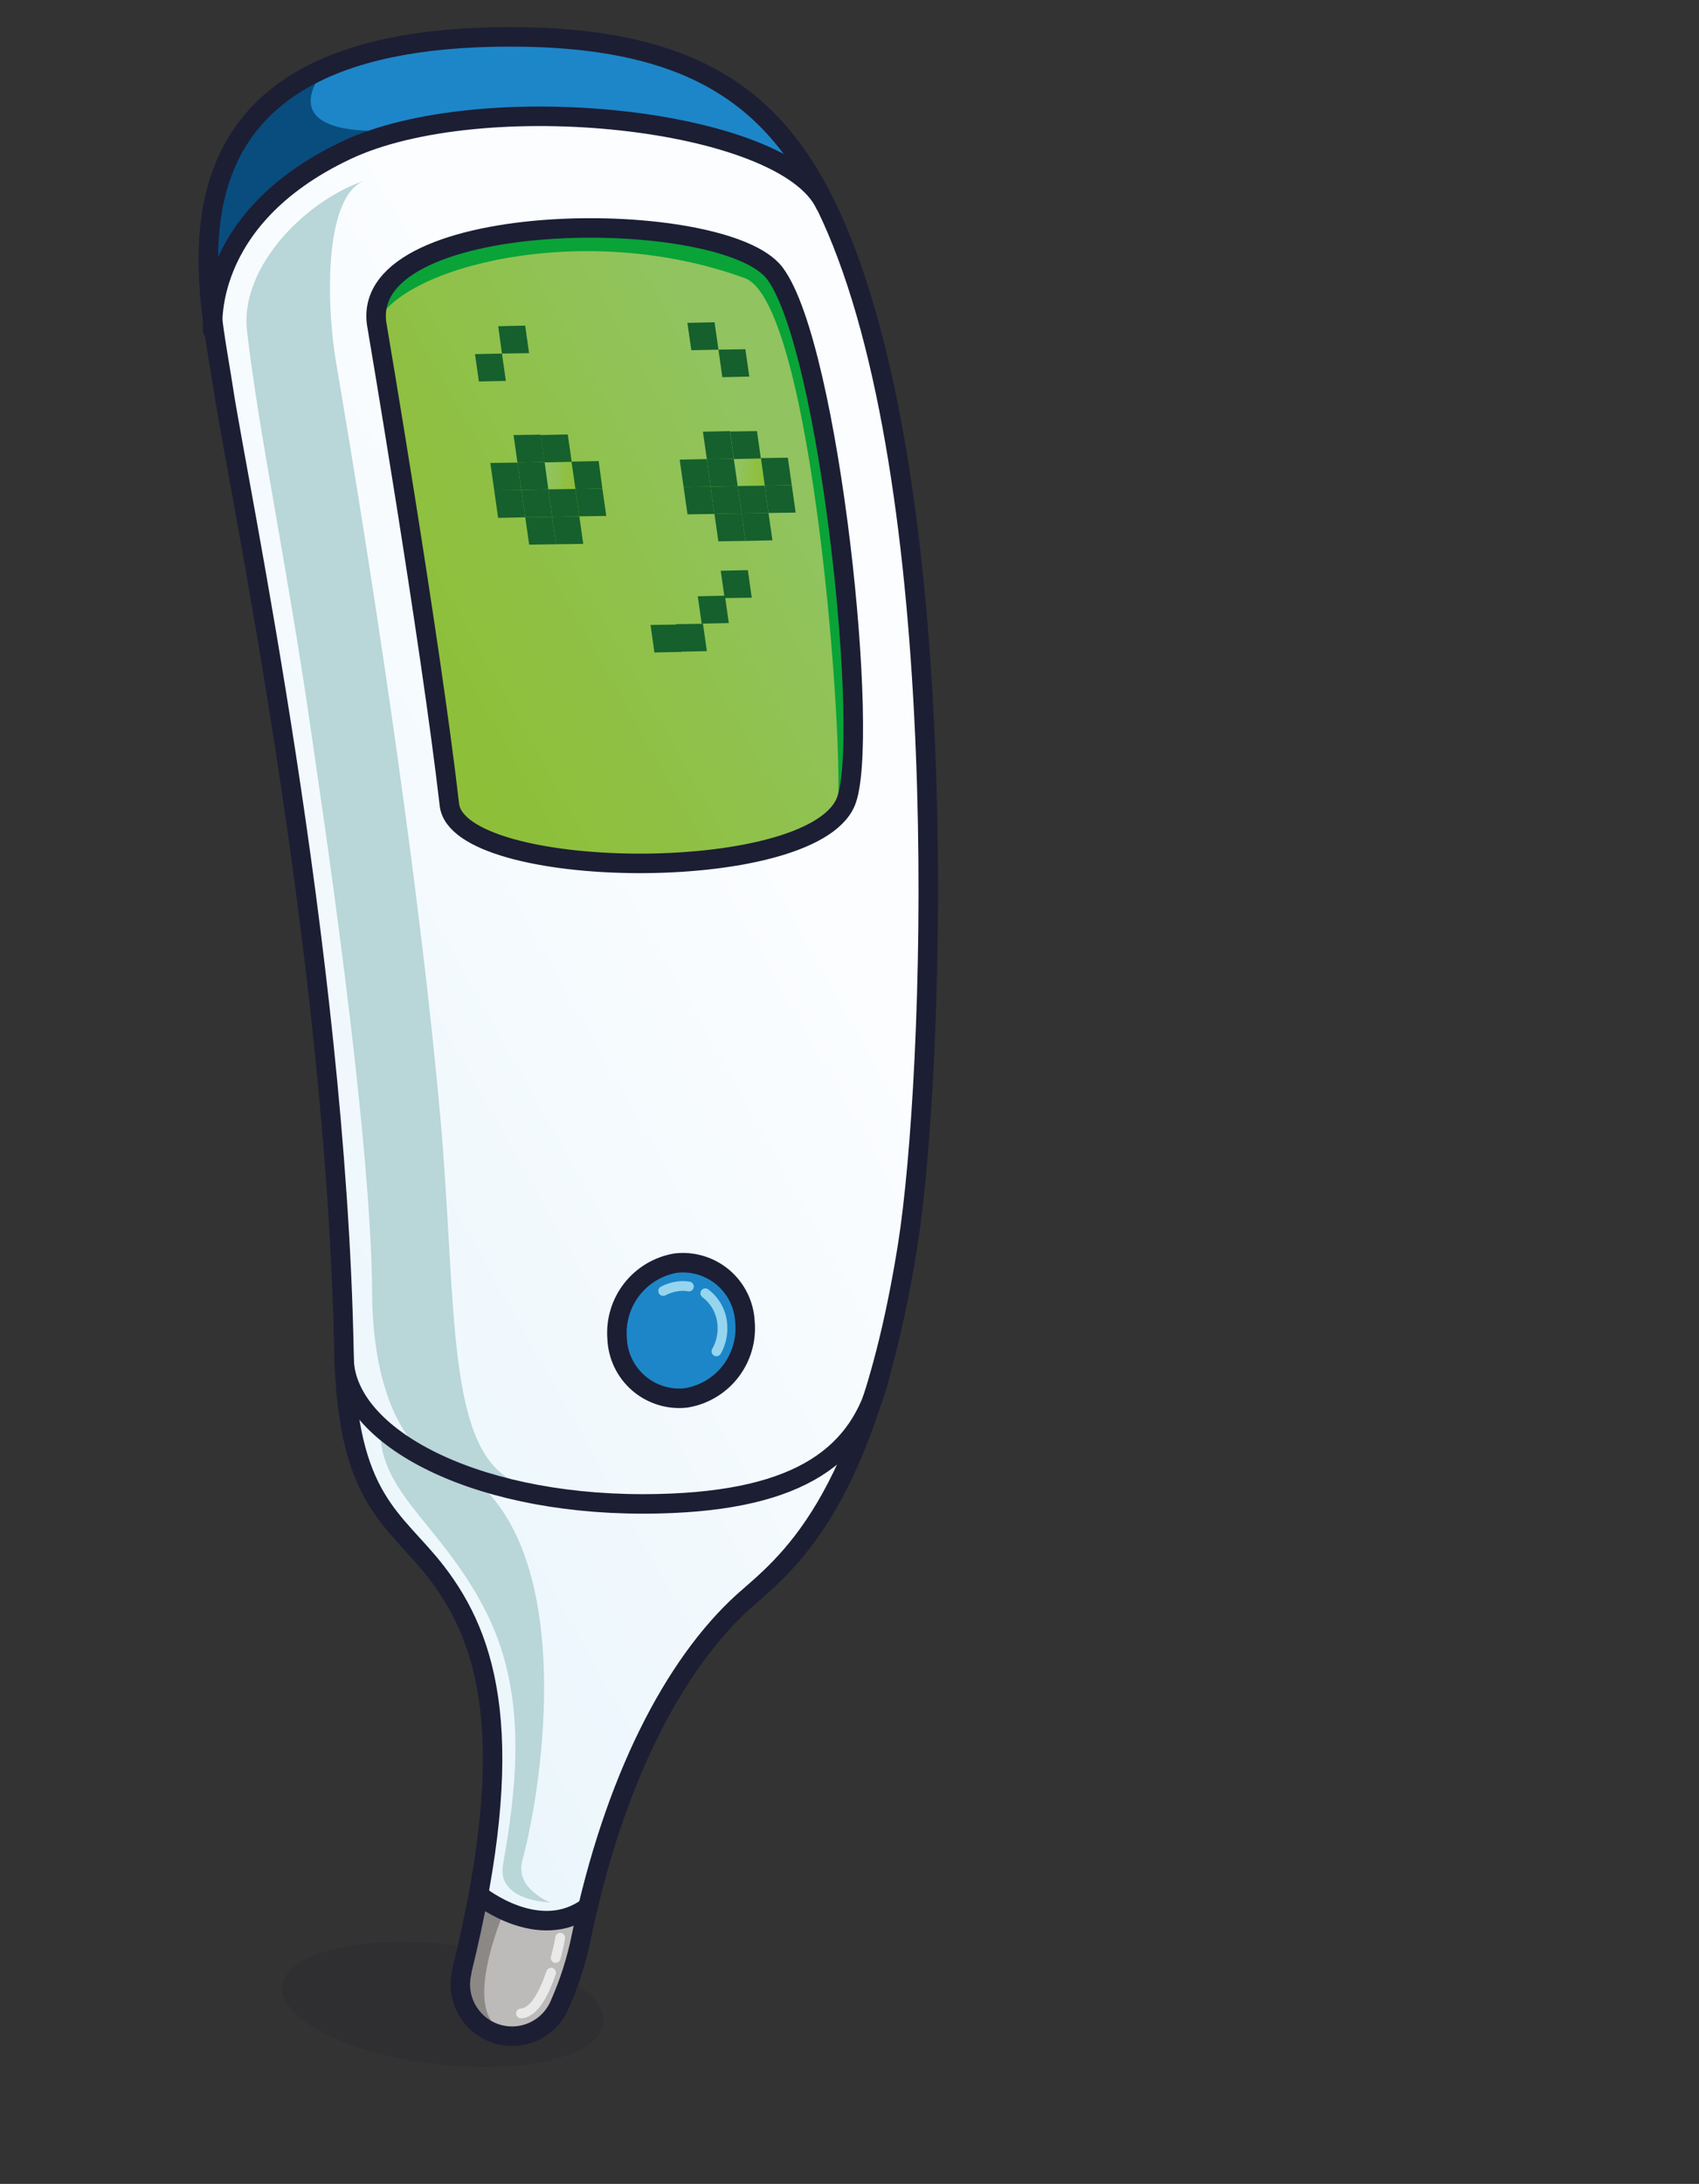 <?xml version="1.0" encoding="UTF-8"?> <svg xmlns="http://www.w3.org/2000/svg" width="446" height="573" viewBox="0 0 446 573" fill="none"><rect x="0" y="0" width="446" height="573" fill="#333333" stroke="none"/><path opacity="0.15" d="M114.424 541.563C137.714 544.276 157.413 539.461 158.421 530.807C159.429 522.153 141.366 512.938 118.075 510.224C94.784 507.51 75.086 512.326 74.078 520.98C73.07 529.634 91.133 538.849 114.424 541.563Z" fill="#1C1E34"></path><path d="M121.738 517.074C121.738 517.074 121.693 517.46 121.67 517.654C120.911 520.937 121.4 524.385 123.041 527.328C124.681 530.271 127.358 532.5 130.549 533.58C133.741 534.661 137.22 534.517 140.312 533.176C143.403 531.834 145.886 529.392 147.277 526.324C149.897 520.41 151.867 514.23 153.15 507.891C161.681 467.072 177.306 436.883 195.557 420.334C206.492 410.628 227.877 395.375 238.734 326.593C245.595 283.275 250.954 137.58 221.496 63.512C207.87 29.425 187.338 10.856 138.936 9.775C37.023 7.705 54.797 73.5 59.081 101.939C62.904 127.188 88.603 248.66 90.774 354.548C91.586 393.857 103.919 398.235 115.042 412.57C128.616 430.279 136.698 456.416 121.738 517.074Z" fill="url(#paint0_linear_99_7209)"></path><path d="M153.971 501.27C153.24 504.175 153.796 504.877 153.199 507.896C151.962 514.247 149.991 520.433 147.326 526.329C145.934 529.398 143.452 531.84 140.36 533.181C137.269 534.522 133.79 534.666 130.598 533.585C127.406 532.505 124.73 530.277 123.089 527.333C121.448 524.39 120.96 520.942 121.719 517.659C121.719 517.659 121.764 517.272 121.787 517.079C123.672 509.309 124.807 504.196 126.031 497.476C135.553 503.683 144.883 506.486 153.971 501.27Z" fill="#BDBABA"></path><path d="M132.458 501.215C132.458 501.215 120.479 528.299 132.391 532.922C132.391 532.922 119.703 528.65 121.846 516.988C123.989 505.326 126.091 497.385 126.091 497.385L132.458 501.215Z" fill="#8B8886"></path><path d="M144.416 499.127C144.416 499.127 130.373 498.913 132.038 489.254C135.486 469.754 138.616 445.414 128.005 423.737C116.952 401.224 100.877 392.782 99.876 376.98C105.16 379.066 110.315 381.467 115.312 384.17C104.705 378.866 97.834 362.526 97.689 339.373C97.476 296.604 84.078 208.819 82.082 194.812C75.74 149.957 67.958 114.1 64.83 86.677C62.936 69.692 80.99 51.894 96.441 47.175C84.919 50.146 85.541 79.728 88.301 95.588C95.679 138.702 109.534 225.51 115.563 292.829C120.035 342.369 116.708 381.441 136.051 389.184C138.088 392.314 121.289 385.455 124.057 387.787C150.65 409.022 142.952 466.261 137.108 488.227C135.128 495.545 144.416 499.127 144.416 499.127Z" fill="#B9D6D8"></path><path d="M215.442 51.532C200.914 30.232 125.6 23.27 90.961 39.528C56.322 55.785 55.785 81.016 56.129 86.056C51.733 54.368 52.984 8.289 138.51 10.069C180.742 10.676 201.727 24.934 215.442 51.532Z" fill="#1D86C8"></path><path d="M56.011 85.797C60.034 58.423 73.26 44.621 100.634 34.331C69.875 34.962 85.543 17.867 85.543 17.867C85.543 17.867 67.931 21.354 58.707 44.151C53.476 57.41 52.534 71.974 56.011 85.797Z" fill="#084D7E"></path><path d="M99.3 84.909C99.3 84.909 113.43 167.681 118.408 211.201C120.7 231.076 212.83 232.546 222.449 210.579C229.133 195.28 218.327 91.131 203.913 71.805C190.769 54.195 95.05 54.072 99.3 84.909Z" fill="url(#paint1_linear_99_7209)"></path><path d="M98.865 84.859C105.245 70.063 153.226 57.517 195.54 72.986C213.399 79.577 221.959 197.532 219.77 213.796C226.448 198.546 217.897 91.032 203.429 71.749C190.333 54.145 94.615 54.021 98.865 84.859Z" fill="#09A338"></path><path d="M98.865 84.859C98.865 84.859 112.946 167.625 117.972 211.151C120.264 231.025 212.395 232.496 221.965 210.523C228.649 195.224 217.892 91.081 203.429 71.749C190.333 54.145 94.615 54.021 98.865 84.859Z" stroke="#1C1E34" stroke-width="5.12" stroke-miterlimit="10" stroke-linecap="round"></path><path d="M161.998 351.179C162.083 353.423 162.629 355.624 163.604 357.647C164.579 359.669 165.961 361.468 167.663 362.932C169.365 364.396 171.351 365.492 173.497 366.153C175.642 366.814 177.901 367.025 180.132 366.772C184.761 366.012 188.928 363.522 191.791 359.806C194.654 356.09 195.998 351.425 195.552 346.756C195.436 344.531 194.864 342.353 193.874 340.357C192.883 338.361 191.494 336.589 189.793 335.15C188.091 333.712 186.112 332.638 183.979 331.993C181.846 331.349 179.604 331.149 177.39 331.405C172.817 332.18 168.7 334.64 165.85 338.3C163.001 341.961 161.627 346.556 161.998 351.179Z" fill="#1D86C8"></path><path d="M161.998 351.179C162.083 353.423 162.629 355.624 163.604 357.647C164.579 359.669 165.961 361.468 167.663 362.932C169.365 364.396 171.351 365.492 173.497 366.153C175.642 366.814 177.901 367.025 180.132 366.772C184.761 366.012 188.928 363.522 191.791 359.806C194.654 356.09 195.998 351.425 195.552 346.756C195.436 344.531 194.864 342.353 193.874 340.357C192.883 338.361 191.494 336.589 189.793 335.15C188.091 333.712 186.112 332.638 183.979 331.993C181.846 331.349 179.604 331.149 177.39 331.405C172.817 332.18 168.7 334.64 165.85 338.3C163.001 341.961 161.627 346.556 161.998 351.179Z" stroke="#1C1E34" stroke-width="5.12" stroke-miterlimit="10" stroke-linecap="round"></path><path d="M126.079 497.482C126.079 497.482 141.51 509.769 154.265 500.423" stroke="#1C1E34" stroke-width="5.12" stroke-miterlimit="10" stroke-linecap="round"></path><path d="M90.359 357.685C92.106 378.035 126.714 395.695 173.123 394.534C210.481 393.642 225.924 381.422 230.942 361.075" stroke="#1C1E34" stroke-width="5.12" stroke-miterlimit="10" stroke-linecap="round"></path><path d="M121.255 517.016C121.255 517.016 121.21 517.403 121.187 517.597C120.429 520.88 120.917 524.328 122.558 527.271C124.199 530.214 126.875 532.442 130.066 533.523C133.258 534.604 136.737 534.459 139.829 533.118C142.92 531.777 145.403 529.335 146.794 526.266C149.437 520.362 151.407 514.179 152.667 507.834C161.198 467.015 176.871 436.832 195.074 420.277C206.009 410.571 227.394 395.318 238.299 326.541C245.16 283.224 250.519 137.528 221.013 63.455C207.436 29.373 186.904 10.805 138.453 9.718C36.54 7.647 54.314 73.442 58.598 101.882C62.421 127.131 88.168 248.608 90.291 354.491C91.103 393.8 103.484 398.184 114.559 412.513C128.181 430.227 136.215 456.359 121.255 517.016Z" stroke="#1C1E34" stroke-width="5.12" stroke-miterlimit="10" stroke-linecap="round"></path><path d="M55.887 86.861C55.887 86.861 52.43 57.635 90.821 39.462C126.312 22.617 205.798 30.8 216.618 53.629" stroke="#1C1E34" stroke-width="5.12" stroke-miterlimit="10" stroke-linecap="round"></path><path d="M136.86 128.55L129.74 128.652L128.714 121.473L135.833 121.372L136.86 128.55Z" fill="#15602C"></path><path d="M153.103 142.696L145.984 142.798L144.957 135.62L152.083 135.47L153.103 142.696Z" fill="#15602C"></path><path d="M185.558 170.841L178.433 170.991L177.412 163.765L184.532 163.663L185.558 170.841Z" fill="#15602C"></path><path d="M191.319 163.472L184.194 163.622L183.168 156.444L190.293 156.294L191.319 163.472Z" fill="#15602C"></path><path d="M197.339 156.822L190.22 156.923L189.193 149.745L196.319 149.595L197.339 156.822Z" fill="#15602C"></path><path d="M196.696 98.806L189.619 98.962L188.599 91.735L195.67 91.628L196.696 98.806Z" fill="#15602C"></path><path d="M132.792 99.939L125.715 100.095L124.689 92.916L131.765 92.761L132.792 99.939Z" fill="#15602C"></path><path d="M188.599 91.736L181.474 91.886L180.448 84.708L187.573 84.558L188.599 91.736Z" fill="#15602C"></path><path d="M138.885 92.659L131.765 92.761L130.787 85.588L137.864 85.433L138.885 92.659Z" fill="#15602C"></path><path d="M178.869 171.042L171.792 171.198L170.771 163.971L177.843 163.864L178.869 171.042Z" fill="#15602C"></path><path d="M145.983 142.799L138.912 142.907L137.886 135.728L144.957 135.621L145.983 142.799Z" fill="#15602C"></path><path d="M151.056 128.292L143.936 128.394L142.958 121.221L150.029 121.114L151.056 128.292Z" fill="url(#paint2_linear_99_7209)"></path><path d="M143.937 128.394L136.86 128.55L135.834 121.372L142.959 121.222L143.937 128.394Z" fill="#15602C"></path><path d="M150.073 121.168L142.947 121.318L141.921 114.14L149.046 113.989L150.073 121.168Z" fill="#15602C"></path><path d="M142.959 121.221L135.834 121.372L134.813 114.145L141.932 114.043L142.959 121.221Z" fill="#15602C"></path><path d="M152.083 135.471L144.957 135.621L143.937 128.394L151.056 128.293L152.083 135.471Z" fill="#15602C"></path><path d="M144.957 135.62L137.886 135.728L136.86 128.55L143.937 128.394L144.957 135.62Z" fill="#15602C"></path><path d="M137.886 135.727L130.761 135.877L129.74 128.651L136.86 128.549L137.886 135.727Z" fill="#15602C"></path><path d="M159.153 135.363L152.081 135.47L151.055 128.292L158.126 128.184L159.153 135.363Z" fill="#15602C"></path><path d="M158.127 128.185L151.056 128.292L150.03 121.114L157.155 120.964L158.127 128.185Z" fill="#15602C"></path><path d="M186.52 127.669L179.449 127.777L178.422 120.599L185.547 120.448L186.52 127.669Z" fill="#15602C"></path><path d="M202.769 141.768L195.692 141.924L194.672 134.697L201.743 134.59L202.769 141.768Z" fill="#15602C"></path><path d="M195.692 141.924L188.572 142.026L187.546 134.848L194.671 134.697L195.692 141.924Z" fill="#15602C"></path><path d="M200.765 127.418L193.645 127.519L192.619 120.341L199.744 120.191L200.765 127.418Z" fill="url(#paint3_linear_99_7209)"></path><path d="M193.646 127.519L186.521 127.669L185.548 120.448L192.62 120.341L193.646 127.519Z" fill="#15602C"></path><path d="M199.733 120.288L192.656 120.443L191.635 113.217L198.707 113.109L199.733 120.288Z" fill="#15602C"></path><path d="M192.619 120.34L185.548 120.448L184.521 113.269L191.598 113.114L192.619 120.34Z" fill="#15602C"></path><path d="M201.742 134.59L194.671 134.697L193.645 127.519L200.764 127.417L201.742 134.59Z" fill="#15602C"></path><path d="M194.671 134.697L187.546 134.847L186.52 127.669L193.645 127.519L194.671 134.697Z" fill="#15602C"></path><path d="M187.547 134.847L180.475 134.955L179.449 127.776L186.52 127.669L187.547 134.847Z" fill="#15602C"></path><path d="M208.862 134.488L201.743 134.589L200.765 127.417L207.842 127.261L208.862 134.488Z" fill="#15602C"></path><path d="M207.842 127.261L200.765 127.417L199.744 120.19L206.815 120.083L207.842 127.261Z" fill="#15602C"></path><path d="M180.842 337.543C179.871 337.378 178.882 337.362 177.906 337.495C176.571 337.672 175.278 338.086 174.088 338.716" stroke="#96D5EE" stroke-width="2.56" stroke-miterlimit="10" stroke-linecap="round"></path><path d="M188.074 354.561C189.277 352.443 189.816 350.013 189.622 347.585C189.52 345.964 189.066 344.386 188.293 342.959C187.52 341.531 186.445 340.289 185.145 339.318" stroke="#96D5EE" stroke-width="2.56" stroke-miterlimit="10" stroke-linecap="round"></path><path d="M144.668 517.587C142.947 522.681 140.31 528.06 136.755 528.283" stroke="#E9E9E9" stroke-width="2.56" stroke-miterlimit="10" stroke-linecap="round"></path><path d="M147.061 508.406C146.751 510.193 146.349 511.962 145.855 513.707" stroke="#E9E9E9" stroke-width="2.56" stroke-miterlimit="10" stroke-linecap="round"></path><defs><linearGradient id="paint0_linear_99_7209" x1="319.782" y1="158.981" x2="-121.584" y2="407.646" gradientUnits="userSpaceOnUse"><stop offset="0.26" stop-color="#FBFDFF"></stop><stop offset="0.63" stop-color="#EBF6FC"></stop><stop offset="1" stop-color="#E1F2FA"></stop></linearGradient><linearGradient id="paint1_linear_99_7209" x1="224.576" y1="108.182" x2="99.456" y2="178.651" gradientUnits="userSpaceOnUse"><stop offset="0.17" stop-color="#91C360"></stop><stop offset="0.22" stop-color="#91C35D"></stop><stop offset="0.71" stop-color="#8FC041"></stop><stop offset="1" stop-color="#8EBF37"></stop></linearGradient><linearGradient id="paint2_linear_99_7209" x1="142.555" y1="124.262" x2="151.405" y2="125.294" gradientUnits="userSpaceOnUse"><stop offset="0.17" stop-color="#91C360"></stop><stop offset="0.22" stop-color="#91C35D"></stop><stop offset="0.71" stop-color="#8FC041"></stop><stop offset="1" stop-color="#8EBF37"></stop></linearGradient><linearGradient id="paint3_linear_99_7209" x1="192.269" y1="123.34" x2="201.12" y2="124.371" gradientUnits="userSpaceOnUse"><stop offset="0.17" stop-color="#91C360"></stop><stop offset="0.22" stop-color="#91C35D"></stop><stop offset="0.71" stop-color="#8FC041"></stop><stop offset="1" stop-color="#8EBF37"></stop></linearGradient></defs></svg> 